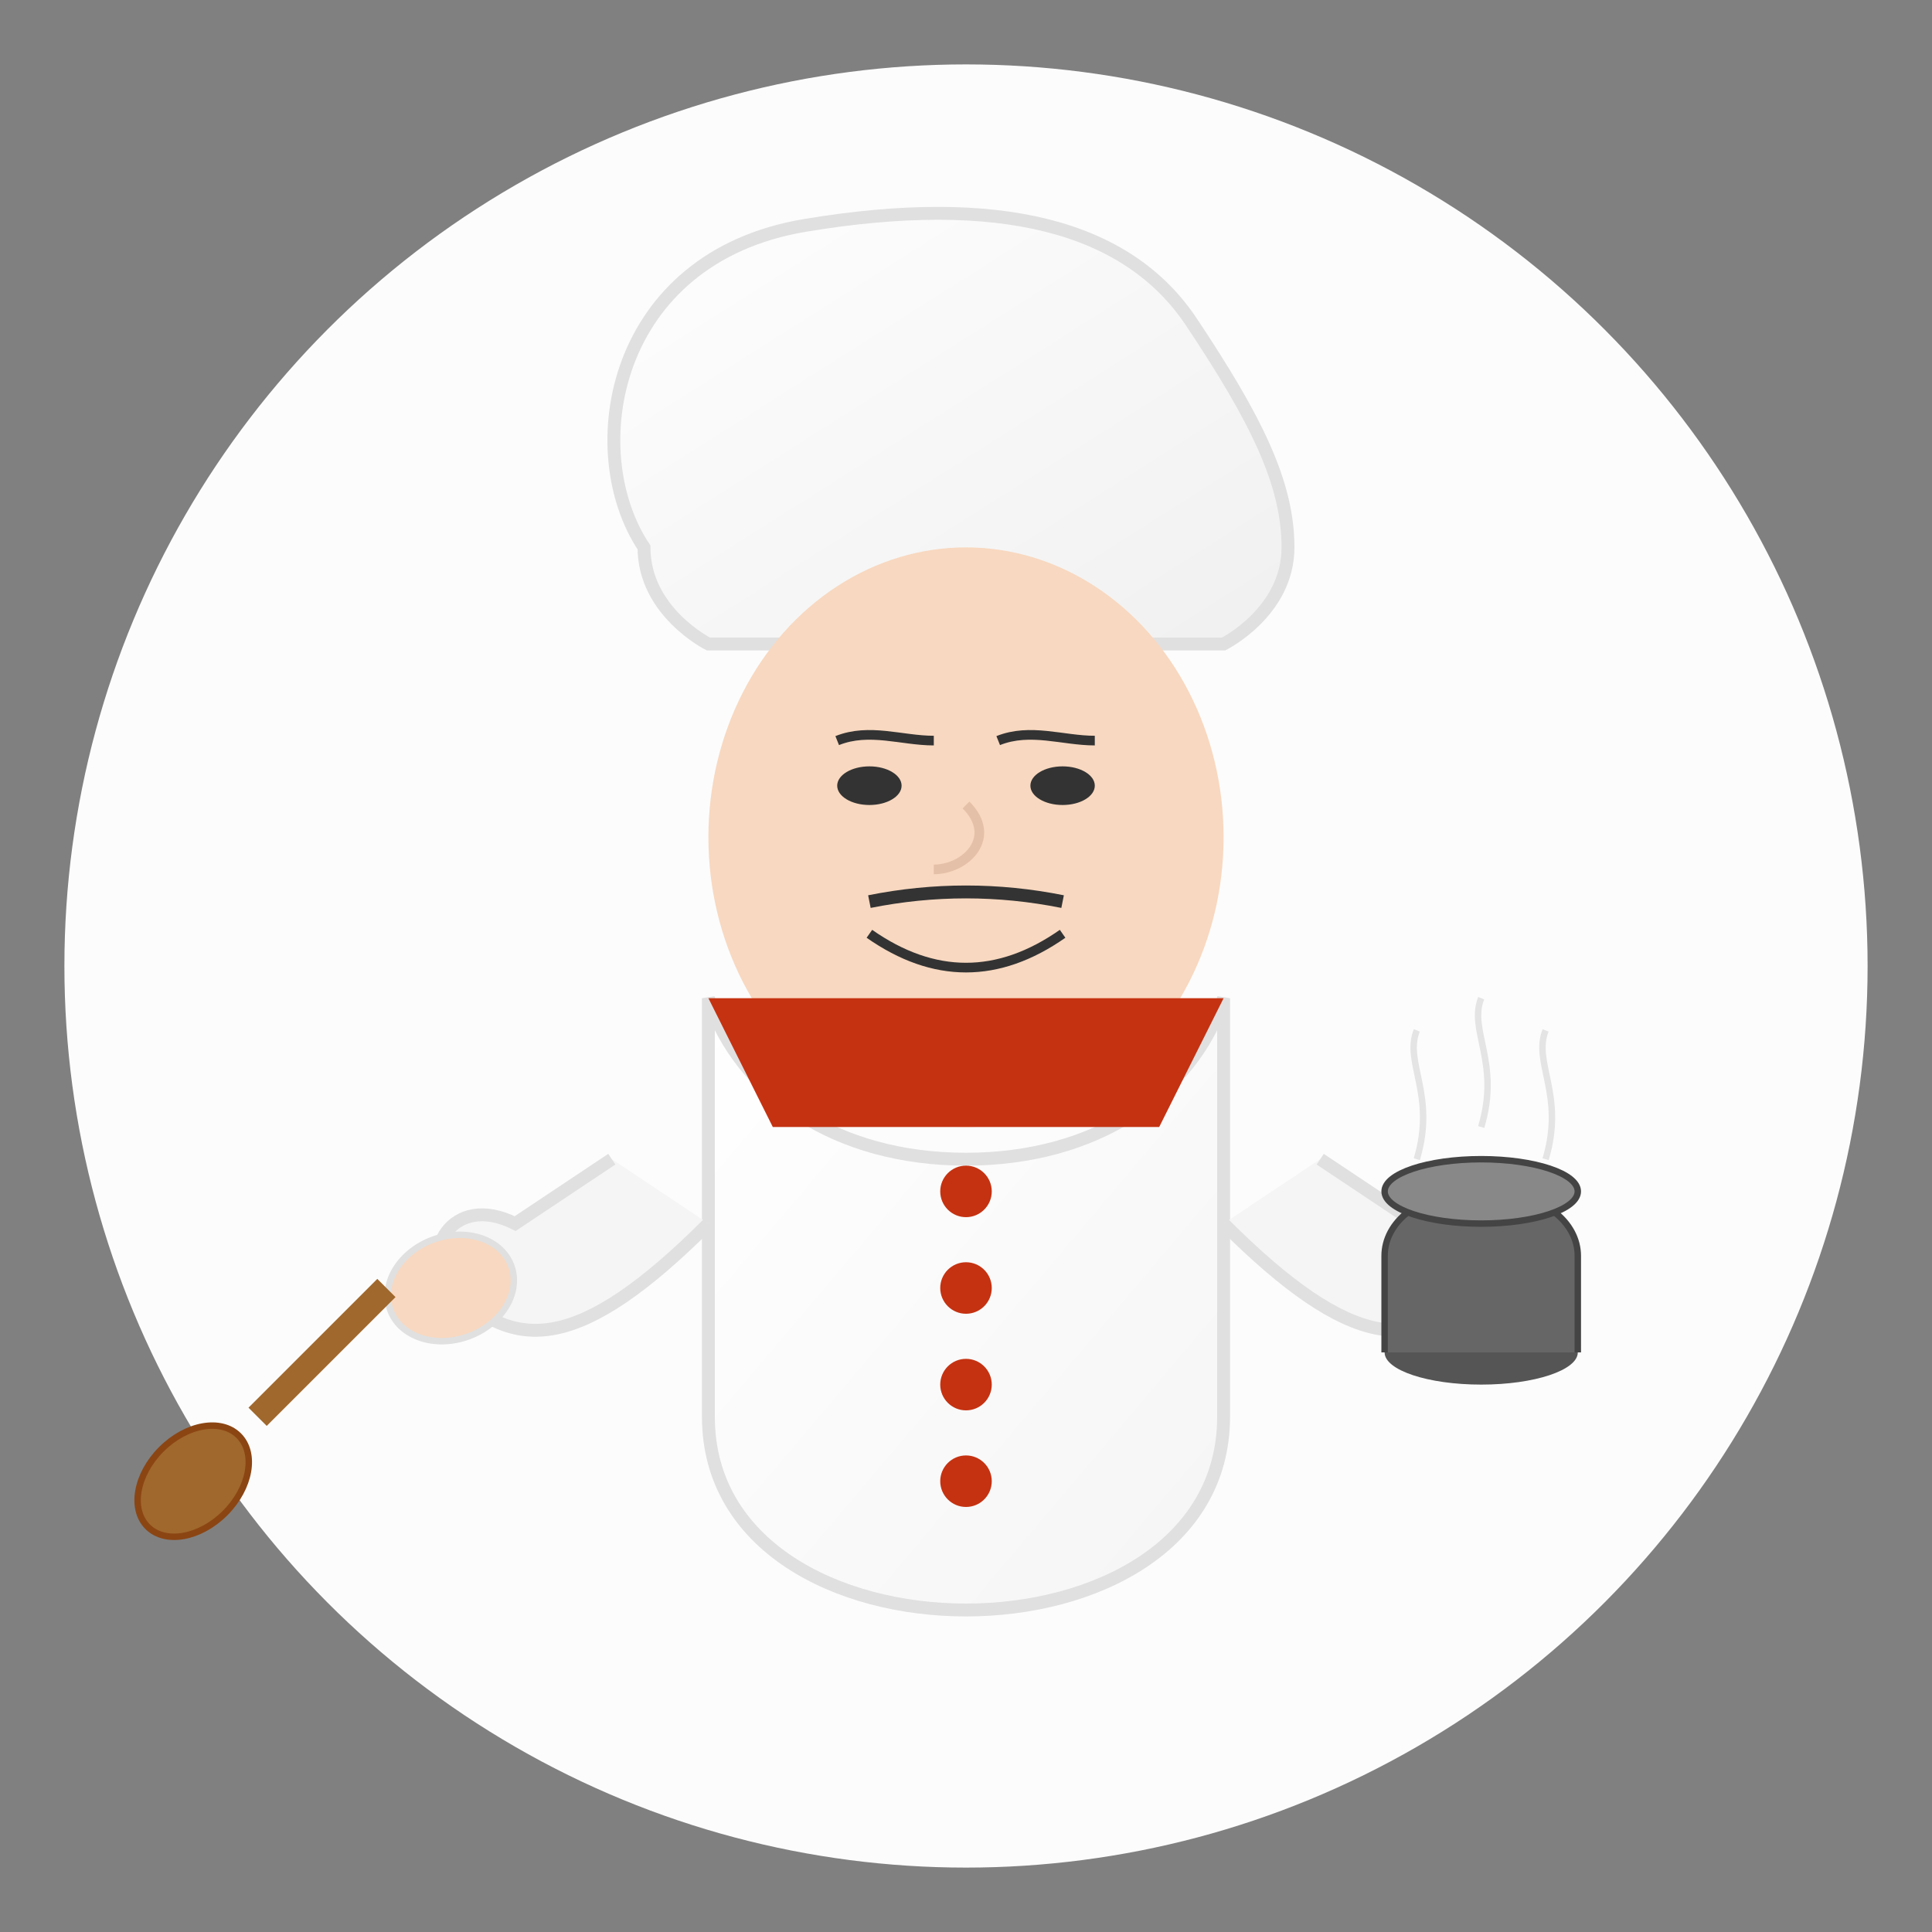 <svg xmlns="http://www.w3.org/2000/svg" width="300" height="300" viewBox="0 0 300 300">
  <rect x="0" y="0" width="300" height="300" fill="#808080" stroke="none"/>
  <defs>
    <linearGradient id="chefHatGradient" x1="0%" y1="0%" x2="100%" y2="100%">
      <stop offset="0%" stop-color="#ffffff" />
      <stop offset="100%" stop-color="#f0f0f0" />
    </linearGradient>
    <linearGradient id="uniformGradient" x1="0%" y1="0%" x2="100%" y2="100%">
      <stop offset="0%" stop-color="#ffffff" />
      <stop offset="100%" stop-color="#f5f5f5" />
    </linearGradient>
  </defs>
  
  <!-- Background circle -->
  <circle cx="150" cy="150" r="140" fill="#fcfcfc" />
  
  <!-- Chef Hat -->
  <path d="M100,85 C90,70 95,40 125,35 C155,30 175,35 185,50 C195,65 200,75 200,85 C200,95 190,100 190,100 L110,100 C110,100 100,95 100,85 Z" 
        fill="url(#chefHatGradient)" stroke="#e0e0e0" stroke-width="2"/>
  
  <!-- Chef's Face -->
  <ellipse cx="150" cy="130" rx="40" ry="45" fill="#f8d8c0" />
  
  <!-- Eyes -->
  <ellipse cx="135" cy="122" rx="5" ry="3" fill="#333333" />
  <ellipse cx="165" cy="122" rx="5" ry="3" fill="#333333" />
  
  <!-- Eyebrows -->
  <path d="M130,115 C135,113 140,115 145,115" stroke="#333333" stroke-width="1.5" fill="none" />
  <path d="M155,115 C160,113 165,115 170,115" stroke="#333333" stroke-width="1.5" fill="none" />
  
  <!-- Nose -->
  <path d="M150,125 C155,130 150,135 145,135" stroke="#e5c0a8" stroke-width="1.5" fill="none" />
  
  <!-- Mouth (smile) -->
  <path d="M135,145 C145,152 155,152 165,145" stroke="#333333" stroke-width="1.5" fill="none" />
  
  <!-- Mustache -->
  <path d="M135,140 C145,138 155,138 165,140" stroke="#333333" stroke-width="2" fill="none" />
  
  <!-- Chef's Uniform -->
  <path d="M110,155 V220 C110,240 130,250 150,250 C170,250 190,240 190,220 V155 C185,170 170,180 150,180 C130,180 115,170 110,155 Z" 
        fill="url(#uniformGradient)" stroke="#e0e0e0" stroke-width="2" />
  
  <!-- Uniform Buttons -->
  <circle cx="150" cy="185" r="4" fill="#c53211" />
  <circle cx="150" cy="200" r="4" fill="#c53211" />
  <circle cx="150" cy="215" r="4" fill="#c53211" />
  <circle cx="150" cy="230" r="4" fill="#c53211" />
  
  <!-- Chef Neckerchief -->
  <path d="M110,155 L120,175 H180 L190,155" fill="#c53211" />
  
  <!-- Arms -->
  <path d="M110,190 C90,210 80,210 70,200 C65,195 70,185 80,190 L95,180" 
        fill="#f5f5f5" stroke="#e0e0e0" stroke-width="2" />
  <path d="M190,190 C210,210 220,210 230,200 C235,195 230,185 220,190 L205,180" 
        fill="#f5f5f5" stroke="#e0e0e0" stroke-width="2" />
  
  <!-- Hands -->
  <ellipse cx="70" cy="200" rx="10" ry="8" transform="rotate(-20 70 200)" fill="#f8d8c0" stroke="#e0e0e0" stroke-width="1" />
  <ellipse cx="230" cy="200" rx="10" ry="8" transform="rotate(20 230 200)" fill="#f8d8c0" stroke="#e0e0e0" stroke-width="1" />
  
  <!-- Cooking Spoon -->
  <path d="M60,200 L40,220" stroke="#a0682c" stroke-width="4" />
  <ellipse cx="30" cy="230" rx="10" ry="7" transform="rotate(-45 30 230)" fill="#a0682c" stroke="#8B4513" stroke-width="1" />
  
  <!-- Cooking Pot -->
  <ellipse cx="230" cy="210" rx="15" ry="5" fill="#555555" />
  <path d="M215,210 V195 C215,190 220,185 230,185 C240,185 245,190 245,195 V210" 
        fill="#666666" stroke="#444444" stroke-width="1" />
  <ellipse cx="230" cy="185" rx="15" ry="5" fill="#888888" stroke="#444444" stroke-width="1" />
  
  <!-- Steam from pot -->
  <g opacity="0.5" fill="none" stroke="#cccccc" stroke-width="1">
    <path d="M220,180 C223,170 218,165 220,160" />
    <path d="M230,175 C233,165 228,160 230,155" />
    <path d="M240,180 C243,170 238,165 240,160" />
  </g>
</svg>